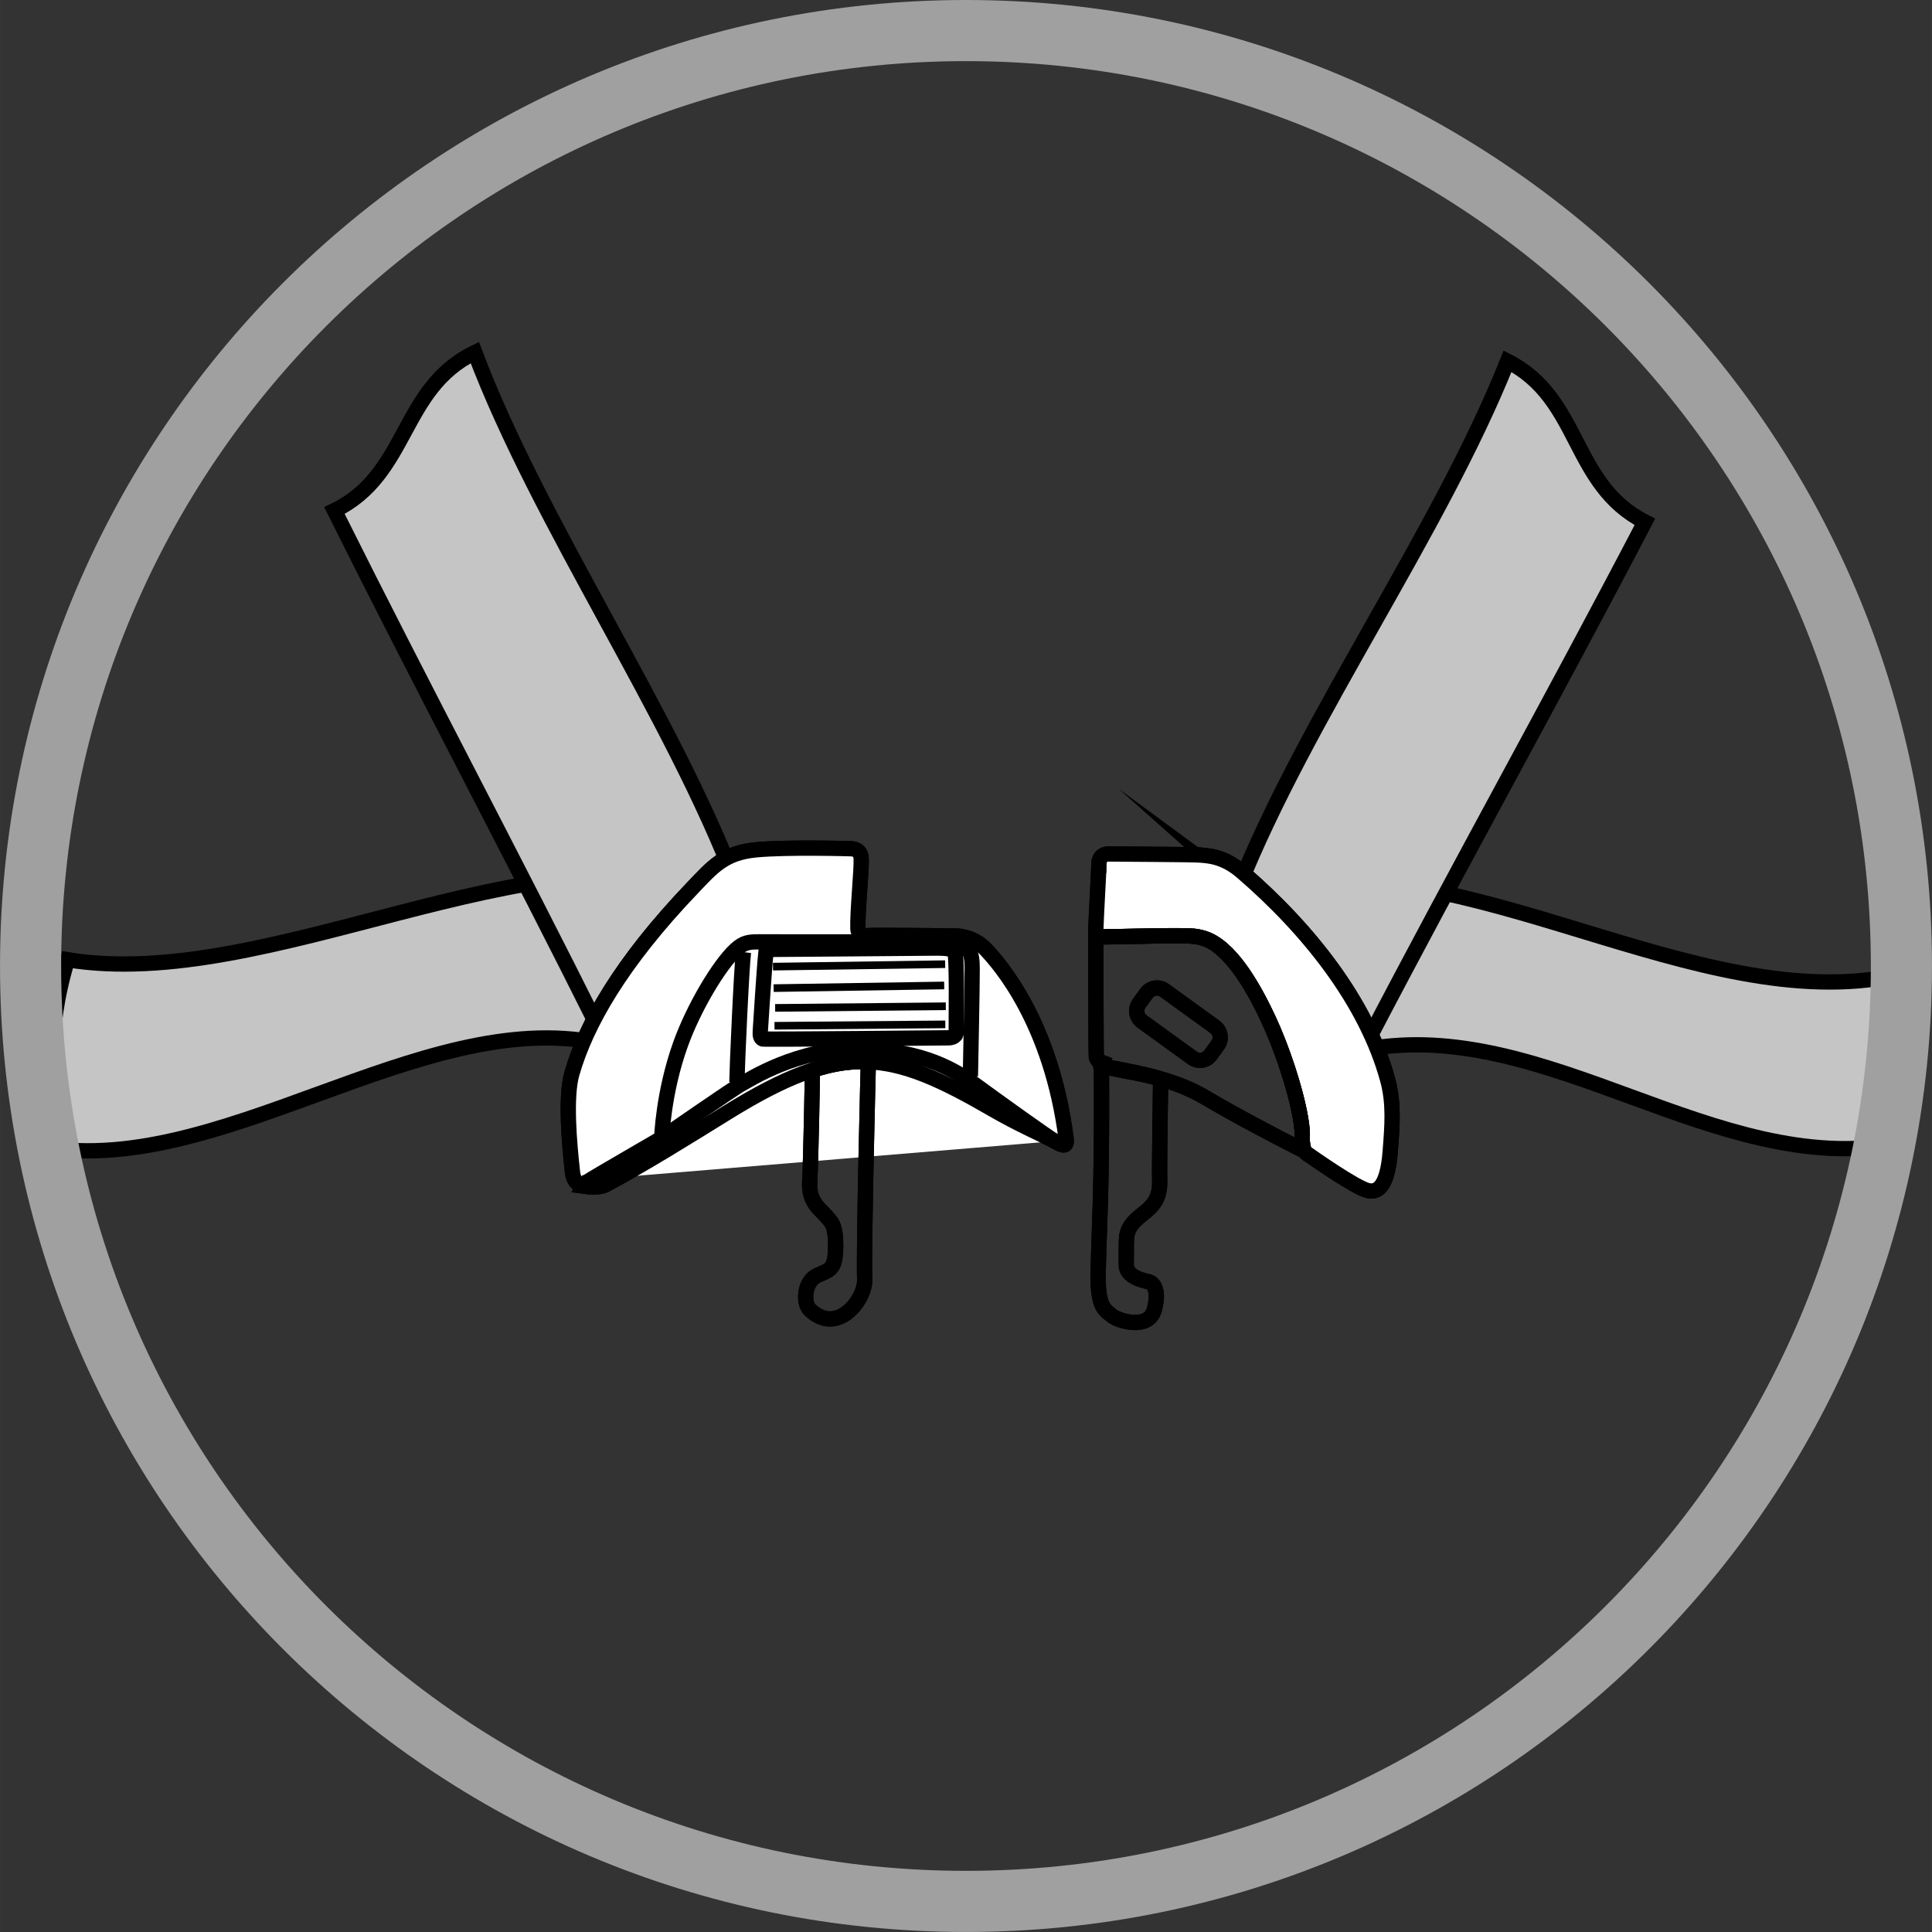 <?xml version="1.0" encoding="UTF-8"?>
<!DOCTYPE svg PUBLIC "-//W3C//DTD SVG 1.1//EN" "http://www.w3.org/Graphics/SVG/1.1/DTD/svg11.dtd">
<!-- Creator: CorelDRAW 2018 (64-Bit) -->
<svg xmlns="http://www.w3.org/2000/svg" xml:space="preserve" width="22.3mm" height="22.3mm" version="1.1" style="shape-rendering:geometricPrecision; text-rendering:geometricPrecision; image-rendering:optimizeQuality; fill-rule:evenodd; clip-rule:evenodd"
viewBox="0 0 778.74 778.75"
 xmlns:xlink="http://www.w3.org/1999/xlink">
 <rect x="0" y="0" width="778.74" height="778.75" fill="#333333" stroke="none"/>
 <defs>
  <style type="text/css">
   <![CDATA[
    .str2 {stroke:black;stroke-width:3.08;stroke-miterlimit:22.926}
    .str3 {stroke:#A0A0A0;stroke-width:24.64;stroke-miterlimit:4}
    .str1 {stroke:black;stroke-width:6.16;stroke-miterlimit:10}
    .str0 {stroke:black;stroke-width:6.16;stroke-miterlimit:22.926}
    .fil1 {fill:none;fill-rule:nonzero}
    .fil0 {fill:#C5C5C5;fill-rule:nonzero}
    .fil2 {fill:white;fill-rule:nonzero}
   ]]>
  </style>
 </defs>
 <g id="Слой_x0020_1">
  <path class="fil0" d="M502.34 359.53c79.93,-23.33 173.35,46.66 254.35,34.96 9.02,32.14 -1.42,34.54 7.61,66.66 -72.88,13.47 -140.97,-51.62 -213.86,-38.17 -11.44,-29.17 -25.19,-46.63 -48.11,-63.46z"/>
  <path class="fil0" d="M292.83 358.03c-79.47,-24.85 -184.87,42.03 -265.63,28.81 -9.63,31.97 -3.1,43.03 -12.73,74.98 72.61,14.83 154.23,-56.22 226.83,-41.39 12.01,-28.95 28.31,-46.01 51.53,-62.4z"/>
  <path class="fil1 str0" d="M502.34 359.53c79.93,-23.33 173.35,46.66 254.35,34.96 9.02,32.14 -1.42,34.54 7.61,66.66 -72.88,13.47 -140.97,-51.62 -213.86,-38.17 -11.44,-29.17 -25.19,-46.63 -48.11,-63.46z"/>
  <path class="fil1 str0" d="M292.83 358.02c-79.47,-24.85 -184.87,42.03 -265.63,28.82 -9.63,31.97 -3.1,43.03 -12.73,74.98 72.61,14.83 154.23,-56.23 226.83,-41.39 12.01,-28.95 28.31,-46.02 51.53,-62.4z"/>
  <path class="fil0" d="M242.56 417.11c-37.16,-74.52 -70.6,-136.8 -107.76,-211.32 30.02,-14.59 26.55,-49.12 56.57,-63.69 26.18,69.33 79.43,145.73 105.6,215.06 -27.16,15.55 -41.92,34.41 -54.41,59.95z"/>
  <path class="fil1 str0" d="M242.56 417.11c-37.16,-74.52 -70.6,-136.8 -107.76,-211.32 30.02,-14.59 26.55,-49.12 56.57,-63.69 26.18,69.33 79.43,145.73 105.6,215.06 -27.16,15.55 -41.92,34.41 -54.41,59.95z"/>
  <path class="fil0" d="M551.27 419.61c38.55,-73.81 73.18,-135.44 111.74,-209.25 -29.74,-15.14 -25.61,-49.6 -55.35,-64.75 -27.48,68.83 -81.01,143.41 -108.5,212.24 26.86,16.05 38.42,36.6 52.11,61.76z"/>
  <path class="fil1 str0" d="M551.27 419.61c38.55,-73.81 73.18,-135.44 111.74,-209.25 -29.74,-15.14 -25.61,-49.6 -55.35,-64.75 -27.48,68.83 -81.01,143.41 -108.5,212.24 26.86,16.05 38.42,36.6 52.11,61.76z"/>
  <path class="fil1 str1" d="M235.94 478.2c0,0 -4.56,-0.05 -5.16,-5.53 -1.32,-11.75 -2.97,-30.51 -0.26,-39.94 5.69,-19.84 19.72,-44.65 48.71,-74.95 8.08,-8.46 12.7,-14.02 25.48,-15.23 12.76,-1.22 38.58,-0.44 38.58,-0.44 1.86,0.18 3.68,1.04 3.83,3.89 0.23,4.55 -1.54,21.23 -1.33,28.45 0.05,1.89 1.65,2.91 3.51,2.7 2.88,-0.32 35.22,0.12 35.22,0.12 0,0 7.21,-0.52 12.85,5.43 5.64,5.96 26.34,29.51 32.38,76.44 0.56,4.33 -3.12,1.59 -4.6,0.84 -5.83,-3.03 -14.66,-6.81 -25.16,-12.89 -40.94,-23.7 -59.74,-27.84 -106.8,1.3 -15.73,9.73 -32.93,20.54 -49.3,29.26 -2.47,1.32 -7.96,0.56 -7.96,0.56z"/>
  <g>
   <path class="fil2" d="M235.94 478.2c0,0 -4.56,-0.05 -5.16,-5.53 -1.32,-11.75 -2.97,-30.51 -0.26,-39.94 5.69,-19.84 19.72,-44.65 48.71,-74.95 8.08,-8.46 12.7,-14.02 25.48,-15.23 12.76,-1.22 38.58,-0.44 38.58,-0.44 1.86,0.18 3.68,1.04 3.83,3.89 0.23,4.55 -1.54,21.23 -1.33,28.45 0.05,1.89 1.65,2.91 3.51,2.7 2.88,-0.32 35.22,0.12 35.22,0.12 0,0 7.21,-0.52 12.85,5.43 5.64,5.96 26.34,29.51 32.38,76.44 0.56,4.33 -3.12,1.59 -4.6,0.84 -5.83,-3.03 -14.66,-6.81 -25.16,-12.89 -40.94,-23.7 -59.74,-27.84 -106.8,1.3 -15.73,9.73 -32.93,20.54 -49.3,29.26 -2.47,1.32 -7.96,0.56 -7.96,0.56zm-3.22 -2.28c0,0 1.93,1.81 4.4,0.17 2.47,-1.65 29.24,-17.09 29.61,-17.36 0.36,-0.27 29.51,-20.5 32.3,-21.9 2.78,-1.41 22.75,-14.61 48.03,-13.98 25.28,0.63 37.95,8.49 46.83,15 8.88,6.51 29.16,21.05 31.27,22.13l-192.43 15.94zm34 -17.18c0,0 0.5,-18.17 7.59,-37.88 5.28,-14.64 15.44,-31.76 22.21,-38.03 3.19,-2.94 5.32,-3.19 9.34,-3.17 19.69,0.13 61.67,-0.47 77.07,1.07 7.82,0.79 8.89,2.07 8.93,9.87 0.02,6.82 -0.72,43.24 -0.72,43.24l-124.43 24.9zm32.93 -74.95c-0.82,6.74 -2.55,46.21 -2.65,52.36l2.65 -52.36z"/>
  </g>
  <path class="fil1 str0" d="M235.94 478.2c0,0 -4.56,-0.05 -5.16,-5.53 -1.32,-11.75 -2.97,-30.51 -0.26,-39.94 5.69,-19.84 19.72,-44.65 48.71,-74.95 8.08,-8.46 12.7,-14.02 25.48,-15.23 12.76,-1.22 38.58,-0.44 38.58,-0.44 1.86,0.18 3.68,1.04 3.83,3.89 0.23,4.55 -1.54,21.23 -1.33,28.45 0.05,1.89 1.65,2.91 3.51,2.7 2.88,-0.32 35.22,0.12 35.22,0.12 0,0 7.21,-0.52 12.85,5.43 5.64,5.96 26.34,29.51 32.38,76.44 0.56,4.33 -3.12,1.59 -4.6,0.84 -5.83,-3.03 -14.66,-6.81 -25.16,-12.89 -40.94,-23.7 -59.74,-27.84 -106.8,1.3 -15.73,9.73 -32.93,20.54 -49.3,29.26 -2.47,1.32 -7.96,0.56 -7.96,0.56z"/>
  <path class="fil1 str0" d="M232.73 475.92c0,0 1.95,1.82 4.4,0.17 2.48,-1.65 29.24,-17.09 29.61,-17.36 0.36,-0.27 29.52,-20.5 32.3,-21.89 2.78,-1.42 22.75,-14.62 48.03,-13.99 25.28,0.63 37.95,8.49 46.83,15 8.88,6.51 29.16,21.05 31.28,22.13"/>
  <path class="fil1 str0" d="M266.73 458.73c0,0 0.52,-18.18 7.6,-37.88 5.27,-14.65 15.44,-31.77 22.21,-38.03 3.19,-2.94 5.32,-3.19 9.32,-3.17 19.69,0.13 61.67,-0.47 77.07,1.07 7.82,0.79 8.89,2.07 8.93,9.85 0.03,6.83 -0.72,43.25 -0.72,43.25"/>
  <path class="fil1 str0" d="M299.67 383.78c-0.82,6.74 -2.56,46.22 -2.65,52.36"/>
  <path class="fil1 str1" d="M308.69 384.25c-0.74,7.13 -2.12,30.04 -2.25,31.56 -0.13,1.52 0.2,2.71 0.97,2.98 0.78,0.27 75.16,-0.47 75.16,-0.47 0,0 2.92,-0.1 2.86,-2.26 -0.07,-2.17 0.43,-30.82 -0.59,-32.18 -1.04,-1.37 -2.45,-1.73 -7.58,-1.73 -5.11,0.02 -65.99,0.57 -66.45,0.54 -0.44,-0.01 -2.22,-0.38 -2.12,1.54z"/>
  <path class="fil1 str2" d="M308.69 384.25c-0.74,7.13 -2.12,30.04 -2.25,31.56 -0.13,1.52 0.2,2.71 0.97,2.98 0.78,0.27 75.16,-0.47 75.16,-0.47 0,0 2.92,-0.1 2.86,-2.26 -0.07,-2.17 0.43,-30.82 -0.59,-32.18 -1.04,-1.37 -2.45,-1.73 -7.58,-1.73 -5.11,0.02 -65.99,0.57 -66.45,0.54 -0.44,-0.01 -2.22,-0.38 -2.12,1.54z"/>
  <line class="fil1 str2" x1="311.57" y1="389.63" x2="380.97" y2= "388.64" />
  <line class="fil1 str2" x1="311.83" y1="398.29" x2="380.58" y2= "397.22" />
  <line class="fil1 str2" x1="312.44" y1="406.26" x2="381.23" y2= "405.6" />
  <line class="fil1 str2" x1="312.18" y1="413.47" x2="381.03" y2= "412.9" />
  <path class="fil1 str1" d="M327.47 431.49c0,2.07 -0.62,36.8 -1.11,45.05 -0.48,8.26 4.73,11.24 6.55,13.54 1.84,2.29 4,3.02 3.92,12.44 -0.1,9.44 -2.33,9.25 -7.46,11.6 -5.12,2.34 -5.86,10.99 -2.87,13.86 11.07,10.53 22.36,-4.24 22.04,-12.28 -0.49,-12.2 1.47,-87.75 1.47,-87.75 -6.14,-0.31 -12.01,0.48 -17.37,1.9 -5.17,1.35 -5.17,1.64 -5.17,1.64z"/>
  <path class="fil1 str0" d="M327.47 431.49c0,2.07 -0.62,36.8 -1.11,45.05 -0.48,8.26 4.73,11.24 6.55,13.54 1.84,2.29 4,3.02 3.92,12.44 -0.1,9.44 -2.33,9.25 -7.46,11.6 -5.12,2.34 -5.86,10.99 -2.87,13.86 11.07,10.53 22.36,-4.24 22.04,-12.28 -0.49,-12.2 1.47,-87.75 1.47,-87.75 -6.14,-0.31 -12.01,0.48 -17.37,1.9 -5.17,1.35 -5.17,1.64 -5.17,1.64z"/>
  <path class="fil1 str1" d="M442.97 349.16c0.01,-0.49 -0.52,-5.04 4.01,-4.94 4.52,0.09 33.59,0.15 36.89,0.44 3.29,0.3 9.46,0.48 16.76,6.78 26.93,23.19 50.12,52.52 58.65,83.59 2.65,9.63 1.9,18.59 1.08,29.13 -1.15,15.08 -5.53,16.46 -8.87,15.77 -5,-1.02 -24,-14.47 -24,-14.47 0,0 -2.86,-0.75 -2.59,-7.14 0.59,-13.44 -15.29,-63.32 -34.36,-77.33 -3.23,-2.36 -6.68,-3.61 -11.38,-3.73 -11.24,-0.28 -32.37,0.43 -33.86,0.39 -1.29,-0.02 -3.71,0.52 -3.62,-2.48 0.2,-6.77 1.17,-22.83 1.28,-26.01z"/>
  <path class="fil2" d="M442.97 349.16c0.01,-0.49 -0.52,-5.04 4.01,-4.94 4.52,0.09 33.59,0.15 36.89,0.44 3.29,0.3 9.46,0.48 16.76,6.78 26.93,23.19 50.12,52.52 58.65,83.59 2.65,9.63 1.9,18.59 1.08,29.13 -1.15,15.08 -5.53,16.46 -8.87,15.77 -5,-1.02 -24,-14.47 -24,-14.47 0,0 -2.86,-0.75 -2.59,-7.14 0.59,-13.44 -15.29,-63.32 -34.36,-77.33 -3.23,-2.36 -6.68,-3.61 -11.38,-3.73 -11.24,-0.28 -32.37,0.43 -33.86,0.39 -1.29,-0.02 -3.71,0.52 -3.62,-2.48 0.2,-6.77 1.17,-22.83 1.28,-26.01z"/>
  <path class="fil1 str0" d="M442.97 349.16c0.01,-0.49 -0.52,-5.04 4.01,-4.94 4.52,0.09 33.59,0.15 36.89,0.44 3.29,0.3 9.46,0.48 16.76,6.78 26.93,23.19 50.12,52.52 58.65,83.59 2.65,9.63 1.9,18.59 1.08,29.13 -1.15,15.08 -5.53,16.46 -8.87,15.77 -5,-1.02 -24,-14.47 -24,-14.47 0,0 -2.86,-0.75 -2.59,-7.14 0.59,-13.44 -15.29,-63.32 -34.36,-77.33 -3.23,-2.36 -6.68,-3.61 -11.38,-3.73 -11.24,-0.28 -32.37,0.43 -33.86,0.39 -1.29,-0.02 -3.71,0.52 -3.62,-2.48 0.2,-6.77 1.17,-22.83 1.28,-26.01z"/>
  <path class="fil1 str1" d="M441.69 377.5c0,0 0.05,47.28 0.21,48.61 0.16,1.32 1.87,1.98 1.87,1.98 0,0 -0.8,1.23 0.17,1.56 0.97,0.34 8.62,1.9 12.02,2.5 9.95,1.81 20.49,4.7 29.67,10.11 12.89,7.59 26.81,14.91 39.73,21.48 0.56,0.29 -0.07,-0.39 -0.23,-1.96 -0.06,-0.6 -0.27,-1.64 -0.23,-2.55 0.09,-2.4 -0.01,-4.58 -0.59,-8.04 -2.12,-12.55 -8,-29.57 -12.85,-39.95 -5.56,-11.86 -14.09,-27.67 -24.38,-32.33 -2.6,-1.17 -5.45,-1.63 -8.23,-1.69 -12.91,-0.27 -28.67,0.6 -37.16,0.26z"/>
  <path class="fil1 str0" d="M441.69 377.5c0,0 0.05,47.28 0.21,48.61 0.16,1.32 1.87,1.98 1.87,1.98 0,0 -0.8,1.23 0.17,1.56 0.97,0.34 8.62,1.9 12.02,2.5 9.95,1.81 20.49,4.7 29.67,10.11 12.89,7.59 26.81,14.91 39.73,21.48 0.56,0.29 -0.07,-0.39 -0.23,-1.96 -0.06,-0.6 -0.27,-1.64 -0.23,-2.55 0.09,-2.4 -0.01,-4.58 -0.59,-8.04 -2.12,-12.55 -8,-29.57 -12.85,-39.95 -5.56,-11.86 -14.09,-27.67 -24.38,-32.33 -2.6,-1.17 -5.45,-1.63 -8.23,-1.69 -12.91,-0.27 -28.67,0.6 -37.16,0.26z"/>
  <path class="fil1 str1" d="M469.4 399.22l20.28 14.68c2.33,1.69 2.86,4.97 1.17,7.3l-2.93 4.05c-1.69,2.33 -4.96,2.86 -7.28,1.17l-20.29 -14.68c-2.33,-1.69 -2.86,-4.97 -1.17,-7.3l2.94 -4.05c1.68,-2.33 4.95,-2.86 7.28,-1.17z"/>
  <path class="fil1 str0" d="M469.4 399.22l20.28 14.68c2.33,1.69 2.86,4.97 1.17,7.3l-2.93 4.05c-1.69,2.33 -4.96,2.86 -7.28,1.17l-20.29 -14.68c-2.33,-1.69 -2.86,-4.97 -1.17,-7.3l2.94 -4.05c1.68,-2.33 4.95,-2.86 7.28,-1.17z"/>
  <path class="fil1 str1" d="M443.95 429.66c0,0 0.31,30.2 -0.44,55.29 -0.44,14.8 -1,27.71 -0.88,31.65 0.34,10.62 2.88,11.48 5.5,13.69 2.6,2.21 14.93,6.01 17.18,-2.51 2.26,-8.51 -0.95,-10.83 -2.28,-11.14 -1.34,-0.32 -9.18,-1.65 -9.07,-6.9 0.11,-5.23 -0.2,-10.52 0.47,-12.74 2.61,-8.7 13.45,-7.86 13.01,-21.15 -0.17,-4.93 0.38,-40.66 0.38,-40.66 0,0 1.7,-0.83 -23.88,-5.53z"/>
  <path class="fil1 str0" d="M443.95 429.66c0,0 0.31,30.2 -0.44,55.29 -0.44,14.8 -1,27.71 -0.88,31.65 0.34,10.62 2.88,11.48 5.5,13.69 2.6,2.21 14.93,6.01 17.18,-2.51 2.26,-8.51 -0.95,-10.83 -2.28,-11.14 -1.34,-0.32 -9.18,-1.65 -9.07,-6.9 0.11,-5.23 -0.2,-10.52 0.47,-12.74 2.61,-8.7 13.45,-7.86 13.01,-21.15 -0.17,-4.93 0.38,-40.66 0.38,-40.66 0,0 1.7,-0.83 -23.88,-5.53z"/>
  <path class="fil1 str3" d="M389.37 766.42c208.24,0 377.05,-168.81 377.05,-377.05 0,-208.25 -168.81,-377.05 -377.05,-377.05 -208.24,0 -377.05,168.8 -377.05,377.05 0,208.24 168.81,377.05 377.05,377.05z"/>
 </g>
</svg>
